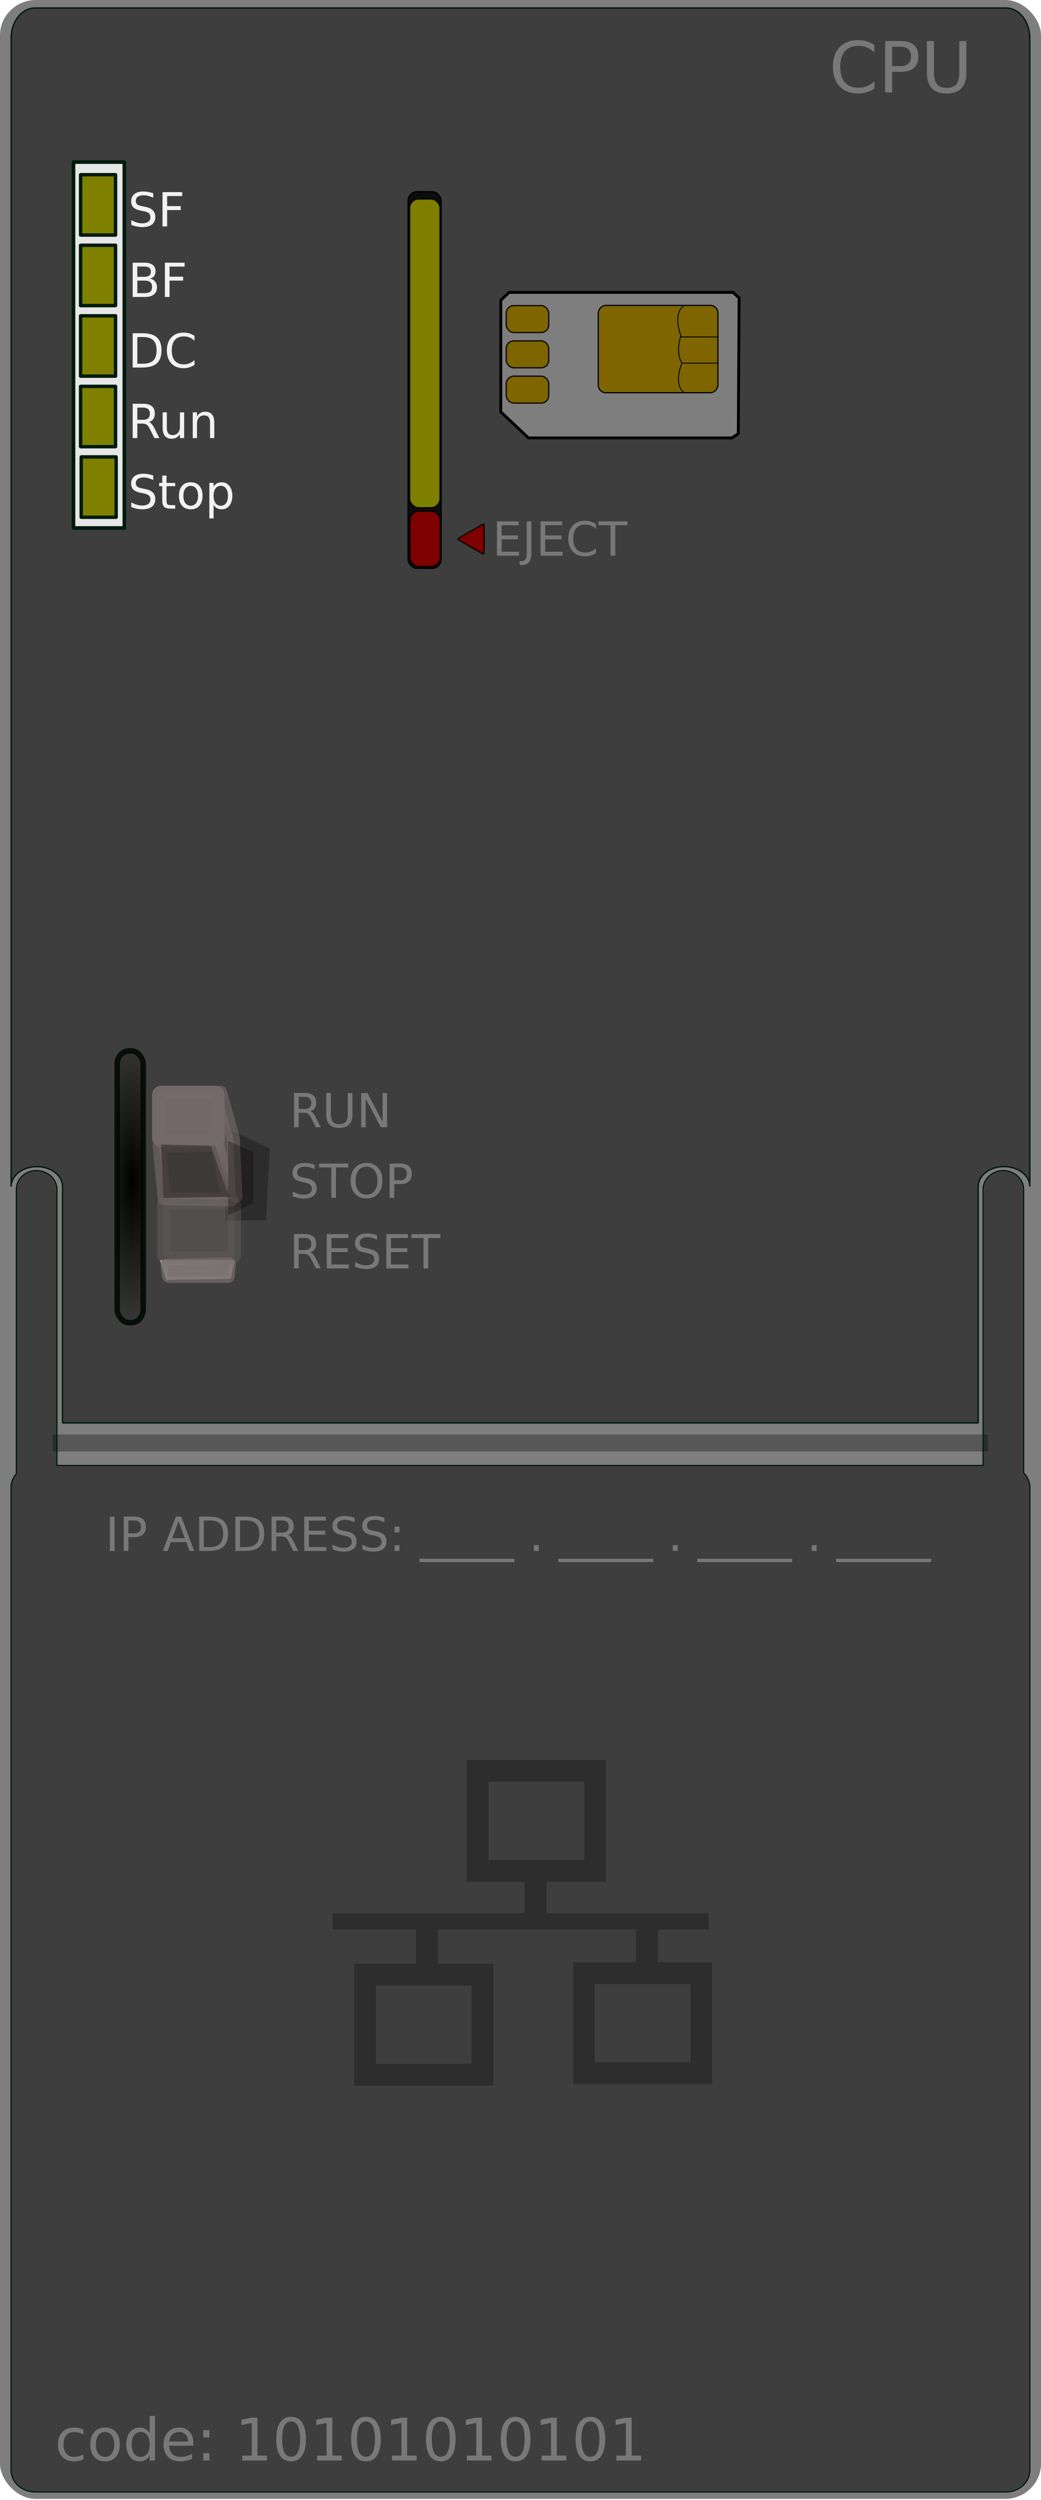 <svg xmlns="http://www.w3.org/2000/svg" xmlns:xlink="http://www.w3.org/1999/xlink" viewBox="0 0 177.17 425.2"><defs><filter id="h" height="1.313" width="1.245" color-interpolation-filters="sRGB" y="-.157" x="-.122"><feGaussianBlur stdDeviation=".68"/></filter><filter id="g" height="1.238" width="1.192" color-interpolation-filters="sRGB" y="-.119" x="-.096"><feGaussianBlur stdDeviation=".591"/></filter><filter id="f" height="1.694" width="2.388" color-interpolation-filters="sRGB" y="-.347" x="-.694"><feGaussianBlur stdDeviation="2.661"/></filter><filter id="l" height="1.8" width="3.4" color-interpolation-filters="sRGB" y="-.4" x="-1.2"><feGaussianBlur stdDeviation="2.422"/></filter><filter id="i" height="1.357" width="2.662" color-interpolation-filters="sRGB" y="-.178" x="-.831"><feGaussianBlur stdDeviation="1.605"/></filter><filter id="k" height="1.543" width="1.152" color-interpolation-filters="sRGB" y="-.272" x="-.076"><feGaussianBlur stdDeviation=".415"/></filter><filter id="c" height="2.72" width="1.024" color-interpolation-filters="sRGB" y="-.86" x="-.012"><feGaussianBlur stdDeviation=".85"/></filter><pattern id="b" width="30.066" patternUnits="userSpaceOnUse" height="5.181"><path d="M7.597.061C5.079-.187 2.656.302-.01 1.788v1.273c2.783-1.63 5.183-2.009 7.482-1.781 2.298.228 4.497 1.081 6.781 1.938 4.567 1.713 9.551 3.458 15.813-.157l-.004-1.273c-6.44 3.709-10.816 1.982-15.371.273-2.278-.854-4.576-1.75-7.094-2z"/></pattern><pattern id="d" xlink:href="#a" patternTransform="matrix(.1 0 0 .1 -268.25 154.01)"/><pattern id="a" xlink:href="#b"/><radialGradient id="j" gradientUnits="userSpaceOnUse" cy="159.77" cx="-31.004" gradientTransform="matrix(4.055 12.455 -11.568 3.766 2089.1 51.588)" r="1.696"><stop offset="0" stop-color="#454242"/><stop offset="1" stop-color="#454242" stop-opacity="0"/></radialGradient><radialGradient id="e" gradientUnits="userSpaceOnUse" cy="834.73" cx="-73.003" gradientTransform="matrix(3.194 -0 0 12.795 276.96 -9939.7)" r="2.18"><stop offset="0"/><stop offset="1" stop-opacity="0"/></radialGradient></defs><rect ry="6.002" rx="6.115" transform="translate(0 -627.17)" height="425.02" width="177.17" y="627.17" opacity=".505"/><rect transform="matrix(.95 0 0 1.218 4.038 -819.12)" rx=".002" ry=".001" height="2.371" width="167.53" y="872.83" x="5.193" filter="url(#c)" fill-opacity=".506" fill="#333"/><g fill="#f2f2f2"><path d="M148.81 7.655v1.248a4.175 4.175 0 00-1.277-.832 3.758 3.758 0 00-1.436-.276c-1 0-1.765.307-2.297.92-.531.61-.797 1.492-.797 2.649 0 1.152.266 2.035.797 2.648.531.61 1.297.914 2.297.914.508 0 .986-.092 1.436-.275.453-.184.879-.461 1.277-.832v1.236a4.82 4.82 0 01-1.318.633c-.461.14-.95.21-1.465.21-1.324 0-2.367-.404-3.13-1.212-.76-.813-1.142-1.92-1.142-3.323 0-1.406.381-2.513 1.143-3.322.762-.812 1.805-1.219 3.129-1.219.523 0 1.015.07 1.476.211.465.137.9.344 1.307.621M151.83 7.954v3.287h1.488c.551 0 .977-.143 1.278-.428.3-.285.45-.692.45-1.219 0-.523-.15-.928-.45-1.213-.301-.285-.727-.428-1.278-.428h-1.488m-1.184-.972h2.672c.98 0 1.721.222 2.221.668.504.441.756 1.09.756 1.945 0 .863-.252 1.516-.756 1.957-.5.441-1.24.662-2.22.662h-1.489v3.516h-1.184V6.98M157.76 6.98h1.19v5.315c0 .938.17 1.614.51 2.028.34.41.89.615 1.652.615.757 0 1.306-.205 1.646-.615.34-.414.51-1.09.51-2.028V6.981h1.19v5.46c0 1.141-.284 2.003-.85 2.585-.563.582-1.395.873-2.496.873-1.106 0-1.942-.291-2.508-.873-.563-.582-.844-1.444-.844-2.584V6.98"/></g><g fill="#f2f2f2"><path d="M14.192 413.23v.84a3.393 3.393 0 00-.767-.313 2.83 2.83 0 00-.771-.107c-.583 0-1.035.185-1.357.557-.323.367-.484.885-.484 1.552 0 .668.161 1.187.484 1.558.322.368.774.552 1.357.552.26 0 .517-.035.771-.103.258-.072.513-.177.767-.317v.83c-.25.117-.511.205-.781.263a3.979 3.979 0 01-.855.088c-.823 0-1.478-.258-1.963-.776-.485-.518-.727-1.216-.727-2.095 0-.892.244-1.593.732-2.104.492-.511 1.164-.767 2.017-.767.277 0 .547.03.81.088.264.055.52.14.767.254M17.884 413.65c-.482 0-.863.189-1.143.566-.28.375-.42.89-.42 1.543 0 .655.139 1.17.416 1.548.28.375.662.562 1.147.562.479 0 .858-.19 1.138-.567.28-.377.42-.892.42-1.543 0-.647-.14-1.16-.42-1.538-.28-.38-.66-.571-1.138-.571m0-.762c.781 0 1.395.254 1.84.762.447.508.67 1.21.67 2.11 0 .895-.223 1.598-.67 2.109-.445.508-1.059.761-1.84.761-.784 0-1.4-.253-1.846-.761-.442-.511-.664-1.214-.664-2.11 0-.898.222-1.601.664-2.11.446-.507 1.062-.76 1.846-.76M25.477 413.85v-2.959h.898v7.598h-.898v-.82a1.881 1.881 0 01-.718.727c-.286.156-.631.234-1.035.234-.66 0-1.2-.263-1.616-.79-.414-.528-.62-1.221-.62-2.08 0-.86.206-1.554.62-2.08.416-.528.955-.792 1.616-.792.404 0 .749.08 1.035.24.29.156.53.396.718.722m-3.062 1.91c0 .66.136 1.18.406 1.557.273.374.648.561 1.123.561s.85-.187 1.123-.561c.273-.378.41-.897.41-1.558 0-.66-.137-1.178-.41-1.553-.274-.377-.648-.566-1.123-.566s-.85.189-1.123.566c-.27.375-.406.892-.405 1.553M32.903 415.53v.44h-4.13c.038.618.224 1.09.556 1.415.335.323.8.484 1.396.484.345 0 .679-.042 1.001-.127.326-.085.648-.212.967-.381v.85c-.322.136-.653.24-.991.312a4.966 4.966 0 01-1.03.108c-.873 0-1.565-.254-2.076-.762-.507-.508-.761-1.195-.761-2.06 0-.896.24-1.606.722-2.13.485-.527 1.138-.79 1.958-.79.736 0 1.317.237 1.743.712.43.472.645 1.115.645 1.929m-.898-.264c-.007-.491-.145-.884-.415-1.177-.267-.293-.622-.439-1.065-.439-.501 0-.903.142-1.206.425-.3.283-.472.682-.518 1.196l3.203-.005M34.608 417.25h1.03v1.24h-1.03v-1.24m0-3.93h1.03v1.24h-1.03v-1.24M41.238 417.66h1.611v-5.561l-1.753.351v-.898l1.744-.352h.986v6.46h1.611v.83h-4.199v-.83M49.544 411.85c-.508 0-.89.25-1.147.752-.254.498-.381 1.248-.381 2.251 0 1 .127 1.75.38 2.251.258.498.64.747 1.148.747.511 0 .894-.249 1.147-.747.258-.501.386-1.252.386-2.251 0-1.003-.128-1.753-.386-2.251-.253-.501-.636-.752-1.147-.752m0-.781c.817 0 1.44.324 1.87.971.433.645.65 1.582.65 2.813 0 1.227-.217 2.165-.65 2.812-.43.645-1.053.967-1.87.967-.817 0-1.442-.322-1.875-.967-.43-.647-.645-1.585-.645-2.812 0-1.23.215-2.168.645-2.813.433-.647 1.058-.971 1.875-.971M53.973 417.66h1.611v-5.561l-1.753.351v-.898l1.744-.352h.986v6.46h1.611v.83h-4.199v-.83M62.278 411.85c-.508 0-.89.25-1.147.752-.254.498-.381 1.248-.381 2.251 0 1 .127 1.75.38 2.251.258.498.64.747 1.148.747.511 0 .894-.249 1.147-.747.258-.501.386-1.252.386-2.251 0-1.003-.128-1.753-.386-2.251-.253-.501-.636-.752-1.147-.752m0-.781c.817 0 1.44.324 1.87.971.433.645.65 1.582.65 2.813 0 1.227-.217 2.165-.65 2.812-.43.645-1.053.967-1.87.967-.817 0-1.442-.322-1.875-.967-.43-.647-.645-1.585-.645-2.812 0-1.23.215-2.168.645-2.813.433-.647 1.058-.971 1.875-.971M66.707 417.66h1.611v-5.561l-1.753.351v-.898l1.744-.352h.986v6.46h1.611v.83h-4.199v-.83M75.013 411.85c-.508 0-.89.25-1.147.752-.254.498-.381 1.248-.381 2.251 0 1 .127 1.75.38 2.251.258.498.64.747 1.148.747.511 0 .894-.249 1.147-.747.258-.501.386-1.252.386-2.251 0-1.003-.128-1.753-.386-2.251-.253-.501-.636-.752-1.147-.752m0-.781c.817 0 1.44.324 1.87.971.433.645.65 1.582.65 2.813 0 1.227-.217 2.165-.65 2.812-.43.645-1.053.967-1.87.967-.817 0-1.442-.322-1.875-.967-.43-.647-.645-1.585-.645-2.812 0-1.23.215-2.168.645-2.813.433-.647 1.058-.971 1.875-.971M79.442 417.66h1.611v-5.561l-1.753.351v-.898l1.744-.352h.986v6.46h1.611v.83h-4.199v-.83M87.747 411.85c-.508 0-.89.25-1.147.752-.254.498-.381 1.248-.381 2.251 0 1 .127 1.75.38 2.251.258.498.64.747 1.148.747.511 0 .894-.249 1.147-.747.258-.501.386-1.252.386-2.251 0-1.003-.128-1.753-.386-2.251-.253-.501-.636-.752-1.147-.752m0-.781c.817 0 1.44.324 1.87.971.433.645.65 1.582.65 2.813 0 1.227-.217 2.165-.65 2.812-.43.645-1.053.967-1.87.967-.817 0-1.442-.322-1.875-.967-.43-.647-.645-1.585-.645-2.812 0-1.23.215-2.168.645-2.813.433-.647 1.058-.971 1.875-.971M92.176 417.66h1.611v-5.561l-1.753.351v-.898l1.744-.352h.986v6.46h1.611v.83h-4.199v-.83M100.48 411.85c-.508 0-.89.25-1.147.752-.254.498-.381 1.248-.381 2.251 0 1 .127 1.75.38 2.251.258.498.64.747 1.148.747.511 0 .894-.249 1.147-.747.258-.501.386-1.252.386-2.251 0-1.003-.128-1.753-.386-2.251-.253-.501-.636-.752-1.147-.752m0-.781c.817 0 1.44.324 1.87.971.433.645.65 1.582.65 2.813 0 1.227-.217 2.165-.65 2.812-.43.645-1.053.967-1.87.967-.817 0-1.442-.322-1.875-.967-.43-.647-.645-1.585-.645-2.812 0-1.23.215-2.168.645-2.813.433-.647 1.058-.971 1.875-.971M104.91 417.66h1.611v-5.561l-1.753.351v-.898l1.744-.352h.986v6.46h1.611v.83h-4.199v-.83"/></g><g fill="#f2f2f2"><path d="M52.813 188.99c.17.057.333.18.492.367a3.7 3.7 0 01.485.774l.8 1.593h-.847l-.746-1.496c-.193-.39-.38-.65-.563-.777-.18-.128-.426-.191-.738-.191h-.86v2.464h-.789v-5.832h1.782c.666 0 1.164.14 1.492.418.328.279.492.7.492 1.262 0 .367-.086.672-.258.914-.17.242-.417.41-.742.504m-1.977-2.45v2.071h.993c.38 0 .666-.087.859-.262.195-.177.293-.436.293-.777s-.098-.598-.293-.77c-.193-.174-.48-.261-.86-.261h-.992M55.52 185.9h.793v3.543c0 .625.113 1.075.34 1.352.226.273.594.41 1.101.41.506 0 .872-.137 1.098-.41.227-.276.34-.727.34-1.352V185.9h.793v3.64c0 .761-.189 1.335-.566 1.723-.375.388-.93.582-1.665.582-.737 0-1.294-.194-1.671-.582-.375-.388-.563-.962-.563-1.722V185.9M61.469 185.9h1.063l2.585 4.879V185.9h.766v5.832h-1.062l-2.586-4.879v4.879h-.766V185.9"/><g><path d="M53.544 198.09v.77c-.3-.144-.582-.25-.848-.32a3.004 3.004 0 00-.77-.106c-.429 0-.76.083-.995.25-.232.166-.348.403-.348.71 0 .258.077.454.23.587.157.13.451.235.883.316l.477.098c.588.112 1.022.31 1.3.593.282.282.423.66.423 1.133 0 .565-.19.994-.57 1.285-.378.292-.933.438-1.665.438-.276 0-.57-.031-.883-.094a6.579 6.579 0 01-.964-.277v-.813c.32.18.634.315.94.407.308.09.61.136.907.136.45 0 .798-.088 1.043-.265.245-.177.367-.43.367-.758 0-.287-.088-.51-.265-.672-.175-.161-.462-.283-.864-.363l-.48-.094c-.589-.117-1.014-.3-1.277-.55-.263-.25-.395-.598-.395-1.044 0-.515.181-.922.543-1.219.365-.296.866-.445 1.504-.445.273 0 .552.025.836.074.284.05.574.124.871.223M54.317 197.9h4.934v.664h-2.07v5.168h-.794v-5.168h-2.07v-.664M62.383 198.43c-.573 0-1.029.214-1.367.64-.336.428-.504 1.01-.504 1.747 0 .734.168 1.315.504 1.742.338.427.794.64 1.367.64s1.026-.213 1.36-.64c.335-.427.503-1.008.503-1.742 0-.737-.168-1.32-.504-1.746-.333-.427-.786-.641-1.359-.641m0-.64c.818 0 1.471.274 1.96.824.49.546.735 1.28.735 2.203 0 .919-.245 1.653-.734 2.203-.49.547-1.143.82-1.961.82-.82 0-1.477-.273-1.969-.82-.49-.547-.734-1.281-.734-2.203 0-.922.245-1.657.734-2.203.492-.55 1.149-.825 1.969-.825M67.102 198.55v2.191h.992c.367 0 .651-.095.852-.285.2-.19.3-.46.3-.812 0-.35-.1-.619-.3-.809-.2-.19-.485-.285-.852-.285h-.992m-.79-.648h1.782c.654 0 1.147.148 1.48.445.337.294.505.726.505 1.297 0 .575-.168 1.01-.504 1.304-.334.295-.827.442-1.48.442h-.993v2.344h-.79v-5.832"/></g><g><path d="M52.813 212.99c.17.057.333.18.492.367a3.7 3.7 0 01.485.774l.8 1.593h-.847l-.746-1.496c-.193-.39-.38-.65-.563-.777-.18-.128-.426-.191-.738-.191h-.86v2.464h-.789v-5.832h1.782c.666 0 1.164.14 1.492.418.328.279.492.7.492 1.262 0 .367-.086.672-.258.914-.17.242-.417.41-.742.504m-1.977-2.45v2.071h.993c.38 0 .666-.087.859-.262.195-.177.293-.436.293-.777s-.098-.598-.293-.77c-.193-.174-.48-.261-.86-.261h-.992M55.61 209.9h3.688v.664h-2.899v1.727h2.777v.664H56.4v2.113h2.969v.664H55.61V209.9M64.169 210.09v.77c-.3-.144-.582-.25-.848-.32a3.004 3.004 0 00-.77-.106c-.429 0-.76.083-.995.25-.232.166-.348.403-.348.71 0 .258.077.454.23.587.157.13.451.235.883.316l.477.098c.588.112 1.022.31 1.3.593.282.282.423.66.423 1.133 0 .565-.19.994-.57 1.285-.378.292-.933.438-1.665.438-.276 0-.57-.031-.883-.094a6.579 6.579 0 01-.964-.277v-.813c.32.18.634.315.94.407.308.09.61.136.907.136.45 0 .798-.088 1.043-.265.245-.177.367-.43.367-.758 0-.287-.088-.51-.265-.672-.175-.161-.462-.283-.864-.363l-.48-.094c-.589-.117-1.014-.3-1.277-.55-.263-.25-.395-.598-.395-1.044 0-.515.181-.922.543-1.219.365-.296.866-.445 1.504-.445.273 0 .552.025.836.074.284.05.574.124.871.223M65.751 209.9h3.688v.664H66.54v1.727h2.777v.664H66.54v2.113h2.969v.664H65.75V209.9M70.005 209.9h4.934v.664h-2.07v5.168h-.794v-5.168h-2.07v-.664"/></g></g><g opacity=".28" stroke="#000" fill="none"><path d="M56.582 326.805h64" stroke-width="2.778"/><path d="M91.136 326.85v-9" stroke-width="3.756"/><path stroke-width="3.706" d="M81.297 301.207h20v17h-20z"/><path d="M72.672 336.207v-9M110.082 336.297v-9" stroke-width="3.756"/><path stroke-width="3.706" d="M62.11 335.859h20v17h-20zM99.359 335.606h20v17h-20z"/></g><g fill="#f2f2f2"><path d="M18.702 257.96h.79v5.832h-.79v-5.832M21.85 258.6v2.191h.992c.367 0 .651-.095.852-.285.2-.19.3-.46.3-.812 0-.35-.1-.619-.3-.809-.2-.19-.485-.285-.852-.285h-.992m-.79-.648h1.782c.654 0 1.147.148 1.48.445.337.294.505.726.505 1.297 0 .575-.168 1.01-.504 1.304-.334.295-.827.442-1.48.442h-.993v2.344h-.79v-5.832M30.385 258.73l-1.07 2.902h2.144l-1.074-2.902m-.445-.777h.894l2.223 5.832h-.82l-.532-1.496h-2.629l-.53 1.496h-.833l2.227-5.832M34.694 258.6v4.535h.953c.805 0 1.393-.182 1.766-.547.375-.364.562-.94.562-1.726 0-.782-.187-1.353-.562-1.715-.373-.365-.961-.547-1.766-.547h-.953m-.79-.648h1.622c1.13 0 1.96.235 2.488.707.529.468.793 1.203.793 2.203 0 1.005-.265 1.743-.797 2.215-.53.47-1.359.707-2.484.707h-1.621v-5.832M40.85 258.6v4.535h.953c.805 0 1.393-.182 1.766-.547.375-.364.562-.94.562-1.726 0-.782-.187-1.353-.562-1.715-.373-.365-.961-.547-1.766-.547h-.953m-.79-.648h1.622c1.13 0 1.96.235 2.488.707.529.468.793 1.203.793 2.203 0 1.005-.265 1.743-.797 2.215-.53.47-1.359.707-2.484.707h-1.621v-5.832M48.983 261.05c.17.057.333.18.492.367.162.188.323.446.485.774l.8 1.593h-.847l-.746-1.496c-.193-.39-.38-.65-.563-.777-.18-.128-.426-.191-.738-.191h-.86v2.464h-.789v-5.832H48c.666 0 1.164.14 1.492.418.328.279.492.7.492 1.262 0 .367-.086.672-.258.914-.17.242-.417.41-.742.504m-1.977-2.45v2.071H48c.38 0 .666-.087.859-.262.195-.177.293-.436.293-.777s-.098-.598-.293-.77c-.193-.174-.48-.261-.86-.261h-.992M51.78 257.96h3.688v.664h-2.899v1.727h2.777v.664H52.57v2.113h2.969v.664H51.78v-5.832M60.339 258.15v.77c-.3-.144-.582-.25-.848-.32a3.005 3.005 0 00-.77-.106c-.429 0-.76.083-.995.25-.232.166-.348.403-.348.71 0 .259.077.454.23.587.157.13.451.235.883.316l.477.098c.588.112 1.022.31 1.3.593.282.282.423.66.423 1.133 0 .565-.19.994-.57 1.285-.378.292-.933.438-1.665.438-.276 0-.57-.031-.883-.094a6.579 6.579 0 01-.964-.277v-.813c.32.18.634.316.94.407.308.09.61.136.907.136.45 0 .798-.088 1.043-.265.245-.177.367-.43.367-.758 0-.286-.088-.51-.265-.672-.175-.161-.462-.282-.864-.363l-.48-.094c-.589-.117-1.014-.3-1.277-.55-.263-.25-.395-.598-.395-1.044 0-.515.181-.922.543-1.218.365-.297.866-.446 1.504-.446.273 0 .552.025.836.074.284.05.574.124.871.223M65.417 258.15v.77c-.3-.144-.582-.25-.848-.32a3.005 3.005 0 00-.77-.106c-.429 0-.76.083-.995.25-.232.166-.348.403-.348.71 0 .259.077.454.23.587.157.13.451.235.883.316l.477.098c.588.112 1.022.31 1.3.593.282.282.423.66.423 1.133 0 .565-.19.994-.57 1.285-.378.292-.933.438-1.665.438-.276 0-.57-.031-.883-.094a6.579 6.579 0 01-.964-.277v-.813c.32.18.634.316.94.407.308.09.61.136.907.136.45 0 .798-.088 1.043-.265.245-.177.367-.43.367-.758 0-.286-.088-.51-.265-.672-.175-.161-.462-.282-.864-.363l-.48-.094c-.589-.117-1.014-.3-1.277-.55-.263-.25-.395-.598-.395-1.044 0-.515.181-.922.543-1.218.365-.297.866-.446 1.504-.446.273 0 .552.025.836.074.284.05.574.124.871.223M67.151 262.8h.824v.992h-.824v-.992m0-3.144h.824v.992h-.824v-.993M75.542 265.12v.559h-4.156v-.559h4.156"/><path d="M79.542 265.12v.559h-4.156v-.559h4.156"/><path d="M83.542 265.12v.559h-4.156v-.559h4.156"/><path d="M87.542 265.12v.559h-4.156v-.559h4.156M90.866 262.8h.824v.992h-.824v-.992M99.182 265.12v.559h-4.156v-.559h4.156"/><path d="M103.18 265.12v.559h-4.156v-.559h4.156"/><path d="M107.18 265.12v.559h-4.156v-.559h4.156"/><path d="M111.18 265.12v.559h-4.156v-.559h4.156M114.51 262.8h.824v.992h-.824v-.992M122.82 265.12v.559h-4.156v-.559h4.156"/><path d="M126.82 265.12v.559h-4.156v-.559h4.156"/><path d="M130.82 265.12v.559h-4.156v-.559h4.156"/><path d="M134.82 265.12v.559h-4.156v-.559h4.156M138.15 262.8h.824v.992h-.824v-.992M146.46 265.12v.559h-4.156v-.559h4.156"/><path d="M150.46 265.12v.559h-4.156v-.559h4.156"/><path d="M154.46 265.12v.559h-4.156v-.559h4.156"/><path d="M158.46 265.12v.559h-4.156v-.559h4.156"/></g><g><rect rx="1.545" ry="1.545" height="64.061" width="5.609" y="32.608" x="69.46" stroke-linejoin="round" stroke-opacity=".867" stroke-dashoffset="7.087" stroke="#000" stroke-linecap="square" stroke-width=".249" fill="#1a1a1a"/><rect rx="1.545" ry="1.545" height="9.435" width="5.18" y="86.925" x="69.757" stroke-linejoin="round" stroke-opacity=".867" stroke-dashoffset="7.087" stroke="#000" stroke-linecap="square" stroke-width=".227" fill="red"/><g transform="translate(-128.17 -124.97)" stroke="#000"><path d="M253.96 175.64l-.134 23.039c-1.075.898.665-.438-1.076.773h-34.639l-4.712-4.438v-18.97l1.428-1.345h38.101c.777.736 1.032.941 1.032.941z" stroke-width=".485" fill="#fff"/><rect rx="1.286" transform="scale(-1 1)" ry="1.286" width="20.36" y="176.91" x="-250.35" height="14.855" fill-rule="evenodd" stroke-width=".2" fill="#fc0"/><path d="M250.33 186.74h-6.106s-1.624 3.798.52 5.09M250.29 182.27h-6.176s-1.643-3.983.526-5.338M244.02 182.17s-.974 2.775.26 4.61" stroke-width=".15" fill="none"/><rect rx="1.286" ry="1.286" height="4.577" width="7.226" y="176.95" x="214.33" stroke-linejoin="round" stroke-opacity=".867" stroke-dashoffset="7.087" stroke-linecap="square" stroke-width=".227" fill="#fc0"/><rect rx="1.286" ry="1.286" height="4.577" width="7.226" y="182.95" x="214.33" stroke-linejoin="round" stroke-opacity=".867" stroke-dashoffset="7.087" stroke-linecap="square" stroke-width=".227" fill="#fc0"/><rect rx="1.286" ry="1.286" height="4.577" width="7.226" y="188.95" x="214.33" stroke-linejoin="round" stroke-opacity=".867" stroke-dashoffset="7.087" stroke-linecap="square" stroke-width=".227" fill="#fc0"/></g><g fill="#f2f2f2"><path d="M84.58 88.678h3.688v.664h-2.899v1.727h2.777v.664H85.37v2.113h2.969v.664H84.58v-5.832M89.642 88.678h.79v5.426c0 .703-.135 1.213-.403 1.531-.266.318-.694.477-1.285.477h-.301v-.664h.246c.349 0 .595-.098.738-.293s.215-.546.215-1.051v-5.426M92.002 88.678h3.688v.664H92.79v1.727h2.777v.664h-2.777v2.113h2.969v.664h-3.758v-5.832M101.43 89.127v.832a2.784 2.784 0 00-.852-.555 2.505 2.505 0 00-.957-.183c-.666 0-1.177.204-1.53.613-.355.406-.532.995-.532 1.766 0 .768.177 1.356.531 1.765.354.406.865.61 1.531.61.339 0 .658-.062.957-.184.303-.122.586-.307.852-.555v.825a3.213 3.213 0 01-1.855.562c-.883 0-1.579-.27-2.086-.809-.508-.541-.762-1.28-.762-2.214 0-.938.254-1.676.762-2.215.507-.542 1.203-.813 2.086-.813.348 0 .677.047.984.141.31.091.6.23.871.414M101.85 88.678h4.934v.664h-2.07v5.168h-.794v-5.168h-2.07v-.664"/></g><rect rx="1.545" ry="1.545" height="52.522" width="5.18" y="33.838" x="69.714" stroke-linejoin="round" stroke-opacity=".867" stroke-dashoffset="7.087" stroke="#000" stroke-linecap="square" stroke-width=".227" fill="#ff0"/><path d="M82.338 89.129c.089.051.089 5.064 0 5.115-.089.051-4.43-2.455-4.43-2.557s4.341-2.61 4.43-2.558z" stroke-linejoin="round" stroke-opacity=".867" stroke-dashoffset="7.087" stroke="#000" stroke-linecap="square" stroke-width=".227" fill="red"/></g><g><path d="M6.219 199.09c-1.91 0-3.438 1.436-3.438 3.219v48.344c-.564.65-.906 1.45-.906 2.35v167.09c0 2.081 1.831 3.75 4.094 3.75h165.25c2.262 0 4.062-1.669 4.062-3.75v-167.09c0-.972-.414-1.836-1.062-2.5v-48.188c0-1.783-1.558-3.219-3.469-3.219-1.91 0-3.438 1.436-3.438 3.219v46.938H9.692v-46.938c0-1.783-1.558-3.219-3.468-3.219z" stroke-linejoin="bevel" fill-opacity=".506" stroke-dashoffset="7.087" stroke="#001a0d" stroke-linecap="square" stroke-width=".2"/></g><g><path d="M5.958 1.361c-2.262 0-4.063 2.287-4.063 5.156v195.31c0-1.886 1.943-3.406 4.375-3.406s4.375 1.52 4.375 3.406v40.188h155.84v-40.188c0-1.886 1.943-3.406 4.375-3.406s4.406 1.52 4.406 3.406V6.517c0-2.869-1.8-5.156-4.062-5.156H5.954z" stroke-linejoin="bevel" fill-opacity=".506" stroke-dashoffset="7.087" stroke="#001a0d" stroke-linecap="square" stroke-width=".234"/></g><g><g transform="translate(-21.316 -539.66)"><rect rx="2.03" ry="2.235" height="46.236" width="4.426" y="718.39" x="41.261" stroke="#000900" stroke-width=".935" stroke-opacity=".867" fill="url(#e)"/><path d="M90.348 164.04l-.727 14.049h-7.75l-.727-18.409 9.204 4.36z" transform="matrix(.889 0 0 .873 -13.086 591.76)" opacity=".536" filter="url(#f)" fill="#030000"/><rect rx=".437" ry=".429" height="8.246" width="10.124" y="725.44" x="48.307" opacity=".964" stroke-linejoin="round" stroke="#746a6a" stroke-width="2.226" fill="#746a6a"/><path d="M48.522 753.98h12.709l-.64 3.175-11.001.21-1.068-3.385z" opacity=".786" fill="#ccc"/><rect transform="matrix(.889 0 0 .873 -13.086 591.76)" rx=".491" ry=".491" height="10.658" width="13.564" y="174.7" x="70.001" opacity=".604" stroke-linejoin="round" filter="url(#g)" stroke="#746a6a" stroke-width="2.526" fill="#746a6a"/><path d="M58.324 734.43c.844 3.303 1.187 8.311 2.37 9.303l-11.418-.212-.861-8.88 9.909-.211z" opacity=".604" stroke-linejoin="round" stroke="#746a6a" stroke-width="2.226" fill="#746a6a"/><path d="M82.839 173.49l-12.838.242-.484-10.415 10.415.242 2.906 9.931z" transform="matrix(.889 0 0 .873 -13.086 591.76)" opacity=".604" filter="url(#h)" fill="#060000"/><path d="M61.447 743.2l-3.016-8.457.431-9.303 2.154 7.823.431 9.937z" opacity=".604" stroke-linejoin="round" stroke="#746a6a" stroke-width="2.226" fill="#746a6a"/><path d="M84.05 173.98l-3.391-9.689.484-10.658 2.423 8.962.484 11.384z" transform="matrix(.889 0 0 .873 -13.086 591.76)" filter="url(#i)" fill="url(#j)"/><path d="M82.595 186.57l-.242 2.422H70.969l-.242-2.18 11.869-.242z" transform="matrix(.889 0 0 .873 -13.086 591.76)" opacity=".87" stroke-linejoin="round" filter="url(#k)" stroke="#746a6a" stroke-width="2.526" fill="#746a6a"/><path d="M87.199 174.7l-4.844 2.422V162.59l4.844 2.18v9.931z" transform="matrix(.889 0 0 .873 -13.086 591.76)" opacity=".536" filter="url(#l)" fill="#030000"/></g></g><g><g fill="#f2f2f2"><path d="M26.076 32.869v.77c-.3-.144-.582-.25-.848-.32a3.004 3.004 0 00-.77-.106c-.429 0-.76.083-.995.25-.232.166-.348.403-.348.71 0 .259.077.454.23.587.157.13.451.235.883.316l.477.098c.588.112 1.022.31 1.3.593.282.282.423.66.423 1.133 0 .565-.19.994-.57 1.285-.378.292-.933.438-1.665.438-.276 0-.57-.031-.883-.094a6.58 6.58 0 01-.964-.277v-.813c.32.18.634.315.94.407.308.09.61.136.907.136.45 0 .798-.088 1.043-.265.245-.177.367-.43.367-.758 0-.287-.088-.51-.265-.672-.175-.161-.462-.283-.864-.363l-.48-.094c-.589-.117-1.014-.3-1.277-.55-.263-.25-.395-.598-.395-1.044 0-.515.181-.922.543-1.219.365-.296.866-.445 1.504-.445.273 0 .552.025.836.074.284.05.574.124.871.223M27.658 32.678h3.352v.664h-2.563v1.719h2.313v.664h-2.313v2.785h-.789v-5.832"/></g><g fill="#f2f2f2"><path d="M23.369 47.725v2.137h1.266c.424 0 .738-.088.941-.262.206-.177.309-.447.309-.809 0-.364-.103-.632-.309-.804-.203-.175-.517-.262-.941-.262h-1.266m0-2.398v1.757h1.168c.385 0 .672-.071.86-.214.19-.146.285-.368.285-.665 0-.294-.096-.514-.286-.66-.187-.146-.474-.218-.859-.218h-1.168m-.79-.649h2.017c.601 0 1.065.125 1.39.375.326.25.488.606.488 1.067 0 .356-.083.64-.25.851-.166.211-.411.343-.734.395.388.083.689.257.902.523.217.263.325.593.325.988 0 .521-.177.924-.532 1.207-.354.284-.858.426-1.511.426H22.58v-5.832M28.064 44.678h3.352v.664h-2.563v1.719h2.313v.664h-2.313v2.785h-.789v-5.832"/></g><g fill="#f2f2f2"><path d="M23.369 57.326v4.535h.953c.805 0 1.393-.182 1.766-.547.375-.364.562-.94.562-1.726 0-.782-.187-1.353-.562-1.715-.373-.365-.961-.547-1.766-.547h-.953m-.79-.648h1.622c1.13 0 1.96.235 2.488.707.529.468.793 1.203.793 2.203 0 1.005-.265 1.743-.797 2.215-.53.47-1.359.707-2.484.707H22.58v-5.832M33.103 57.127v.832a2.784 2.784 0 00-.852-.555 2.505 2.505 0 00-.957-.183c-.666 0-1.177.204-1.53.613-.355.406-.532.995-.532 1.766 0 .768.177 1.356.531 1.765.354.406.865.61 1.531.61.339 0 .658-.062.957-.184.303-.122.586-.307.852-.555v.825a3.214 3.214 0 01-1.855.562c-.883 0-1.579-.27-2.086-.809-.508-.541-.762-1.28-.762-2.214 0-.938.254-1.676.762-2.215.507-.542 1.203-.813 2.086-.813.348 0 .677.047.984.141.31.091.6.23.871.414"/></g><g fill="#f2f2f2"><path d="M25.346 71.776c.17.057.333.18.492.367.162.188.323.445.485.774l.8 1.593h-.847l-.746-1.496c-.193-.39-.38-.65-.563-.777-.18-.128-.426-.191-.738-.191h-.86v2.464h-.789v-5.832h1.782c.666 0 1.164.14 1.492.418.328.279.492.7.492 1.262 0 .367-.086.672-.258.914-.17.242-.417.41-.742.504m-1.977-2.45v2.071h.993c.38 0 .666-.087.859-.262.195-.177.293-.436.293-.777s-.098-.598-.293-.77c-.193-.174-.48-.261-.86-.261h-.992M27.678 72.783v-2.648h.719v2.62c0 .415.08.726.242.934.161.206.404.309.727.309.388 0 .694-.124.917-.371.227-.248.34-.585.34-1.012v-2.48h.72v4.375h-.72v-.672a1.784 1.784 0 01-.61.593 1.62 1.62 0 01-.8.192c-.502 0-.884-.156-1.144-.469-.26-.312-.391-.77-.391-1.371M36.467 71.869v2.64h-.719v-2.617c0-.414-.08-.724-.242-.93-.161-.205-.404-.308-.727-.308-.388 0-.694.124-.917.371-.224.248-.336.585-.336 1.012v2.473h-.723v-4.375h.723v.68c.171-.264.373-.46.605-.59.234-.13.504-.196.809-.196.502 0 .882.156 1.14.469.258.31.387.767.387 1.371"/></g><g fill="#f2f2f2"><path d="M26.076 80.869v.77c-.3-.144-.582-.25-.848-.32a3.004 3.004 0 00-.77-.106c-.429 0-.76.083-.995.25-.232.166-.348.403-.348.71 0 .259.077.454.23.587.157.13.451.235.883.316l.477.098c.588.112 1.022.31 1.3.593.282.282.423.66.423 1.133 0 .565-.19.994-.57 1.285-.378.292-.933.438-1.665.438-.276 0-.57-.031-.883-.094a6.58 6.58 0 01-.964-.277v-.813c.32.18.634.315.94.407.308.09.61.136.907.136.45 0 .798-.088 1.043-.265.245-.177.367-.43.367-.758 0-.287-.088-.51-.265-.672-.175-.161-.462-.283-.864-.363l-.48-.094c-.589-.117-1.014-.3-1.277-.55-.263-.25-.395-.598-.395-1.044 0-.515.181-.922.543-1.219.365-.296.866-.445 1.504-.445.273 0 .552.025.836.074.284.05.574.124.871.223M28.338 80.893v1.242h1.48v.559h-1.48v2.375c0 .357.048.586.145.687.098.102.298.153.597.153h.738v.601h-.738c-.554 0-.937-.103-1.148-.308-.211-.209-.317-.586-.317-1.133v-2.375h-.527v-.559h.527v-1.242h.723M32.463 82.639c-.385 0-.69.151-.914.453-.224.3-.336.711-.336 1.235 0 .523.11.936.332 1.238.224.3.53.449.918.449.383 0 .686-.151.91-.453s.336-.714.336-1.234c0-.519-.112-.929-.336-1.231a1.07 1.07 0 00-.91-.457m0-.61c.625 0 1.116.204 1.473.61.356.406.535.969.535 1.687 0 .717-.179 1.28-.535 1.688-.357.406-.848.61-1.473.61-.628 0-1.12-.204-1.477-.61-.354-.409-.53-.971-.53-1.688 0-.718.176-1.28.53-1.687.357-.406.85-.61 1.477-.61M36.353 85.854v2.32h-.723v-6.039h.723v.664c.151-.26.341-.453.57-.578.232-.127.508-.191.828-.191.532 0 .963.21 1.293.633.334.421.5.976.5 1.664 0 .687-.166 1.242-.5 1.664-.33.422-.761.633-1.293.633a1.72 1.72 0 01-.828-.188 1.514 1.514 0 01-.57-.582m2.445-1.527c0-.529-.11-.943-.328-1.242a1.04 1.04 0 00-.894-.454c-.38 0-.68.151-.899.454-.216.299-.324.713-.324 1.242 0 .528.108.944.324 1.246.219.3.518.449.899.449s.678-.15.894-.45c.219-.301.328-.717.328-1.245"/></g><path d="M12.512 27.568h8.647c.002 0 .004.004.004.008v62.217c0 .005-.002.008-.004.008h-8.647c-.002 0-.004-.003-.004-.008V27.576c0-.004.002-.008.004-.008z" stroke-linejoin="bevel" stroke-dashoffset="7.087" stroke="#001a0d" stroke-linecap="square" stroke-width=".615" fill="#e6e6e6"/><path d="M13.723 29.714h5.935c.002 0 .004.004.004.008V39.97c0 .005-.001.009-.004.009h-5.935c-.002 0-.004-.004-.004-.009V29.722c0-.004.002-.008.004-.008zM13.723 41.714h5.935c.002 0 .004.004.004.008V51.97c0 .005-.001.009-.004.009h-5.935c-.002 0-.004-.004-.004-.009V41.722c0-.004.002-.008.004-.008zM13.723 53.714h5.935c.002 0 .004.004.004.008V63.97c0 .005-.001.009-.004.009h-5.935c-.002 0-.004-.004-.004-.009V53.722c0-.004.002-.008.004-.008zM13.723 65.714h5.935c.002 0 .004.004.004.008V75.97c0 .005-.001.009-.004.009h-5.935c-.002 0-.004-.004-.004-.009V65.722c0-.004.002-.008.004-.008zM13.827 77.714h5.935c.002 0 .004.004.004.008V87.97c0 .005-.001.009-.004.009h-5.935c-.002 0-.004-.004-.004-.009V77.722c0-.004.002-.008.004-.008z" stroke-linejoin="bevel" stroke-dashoffset="7.087" stroke="#001a0d" stroke-linecap="square" stroke-width=".582" fill="olive"/></g></svg>